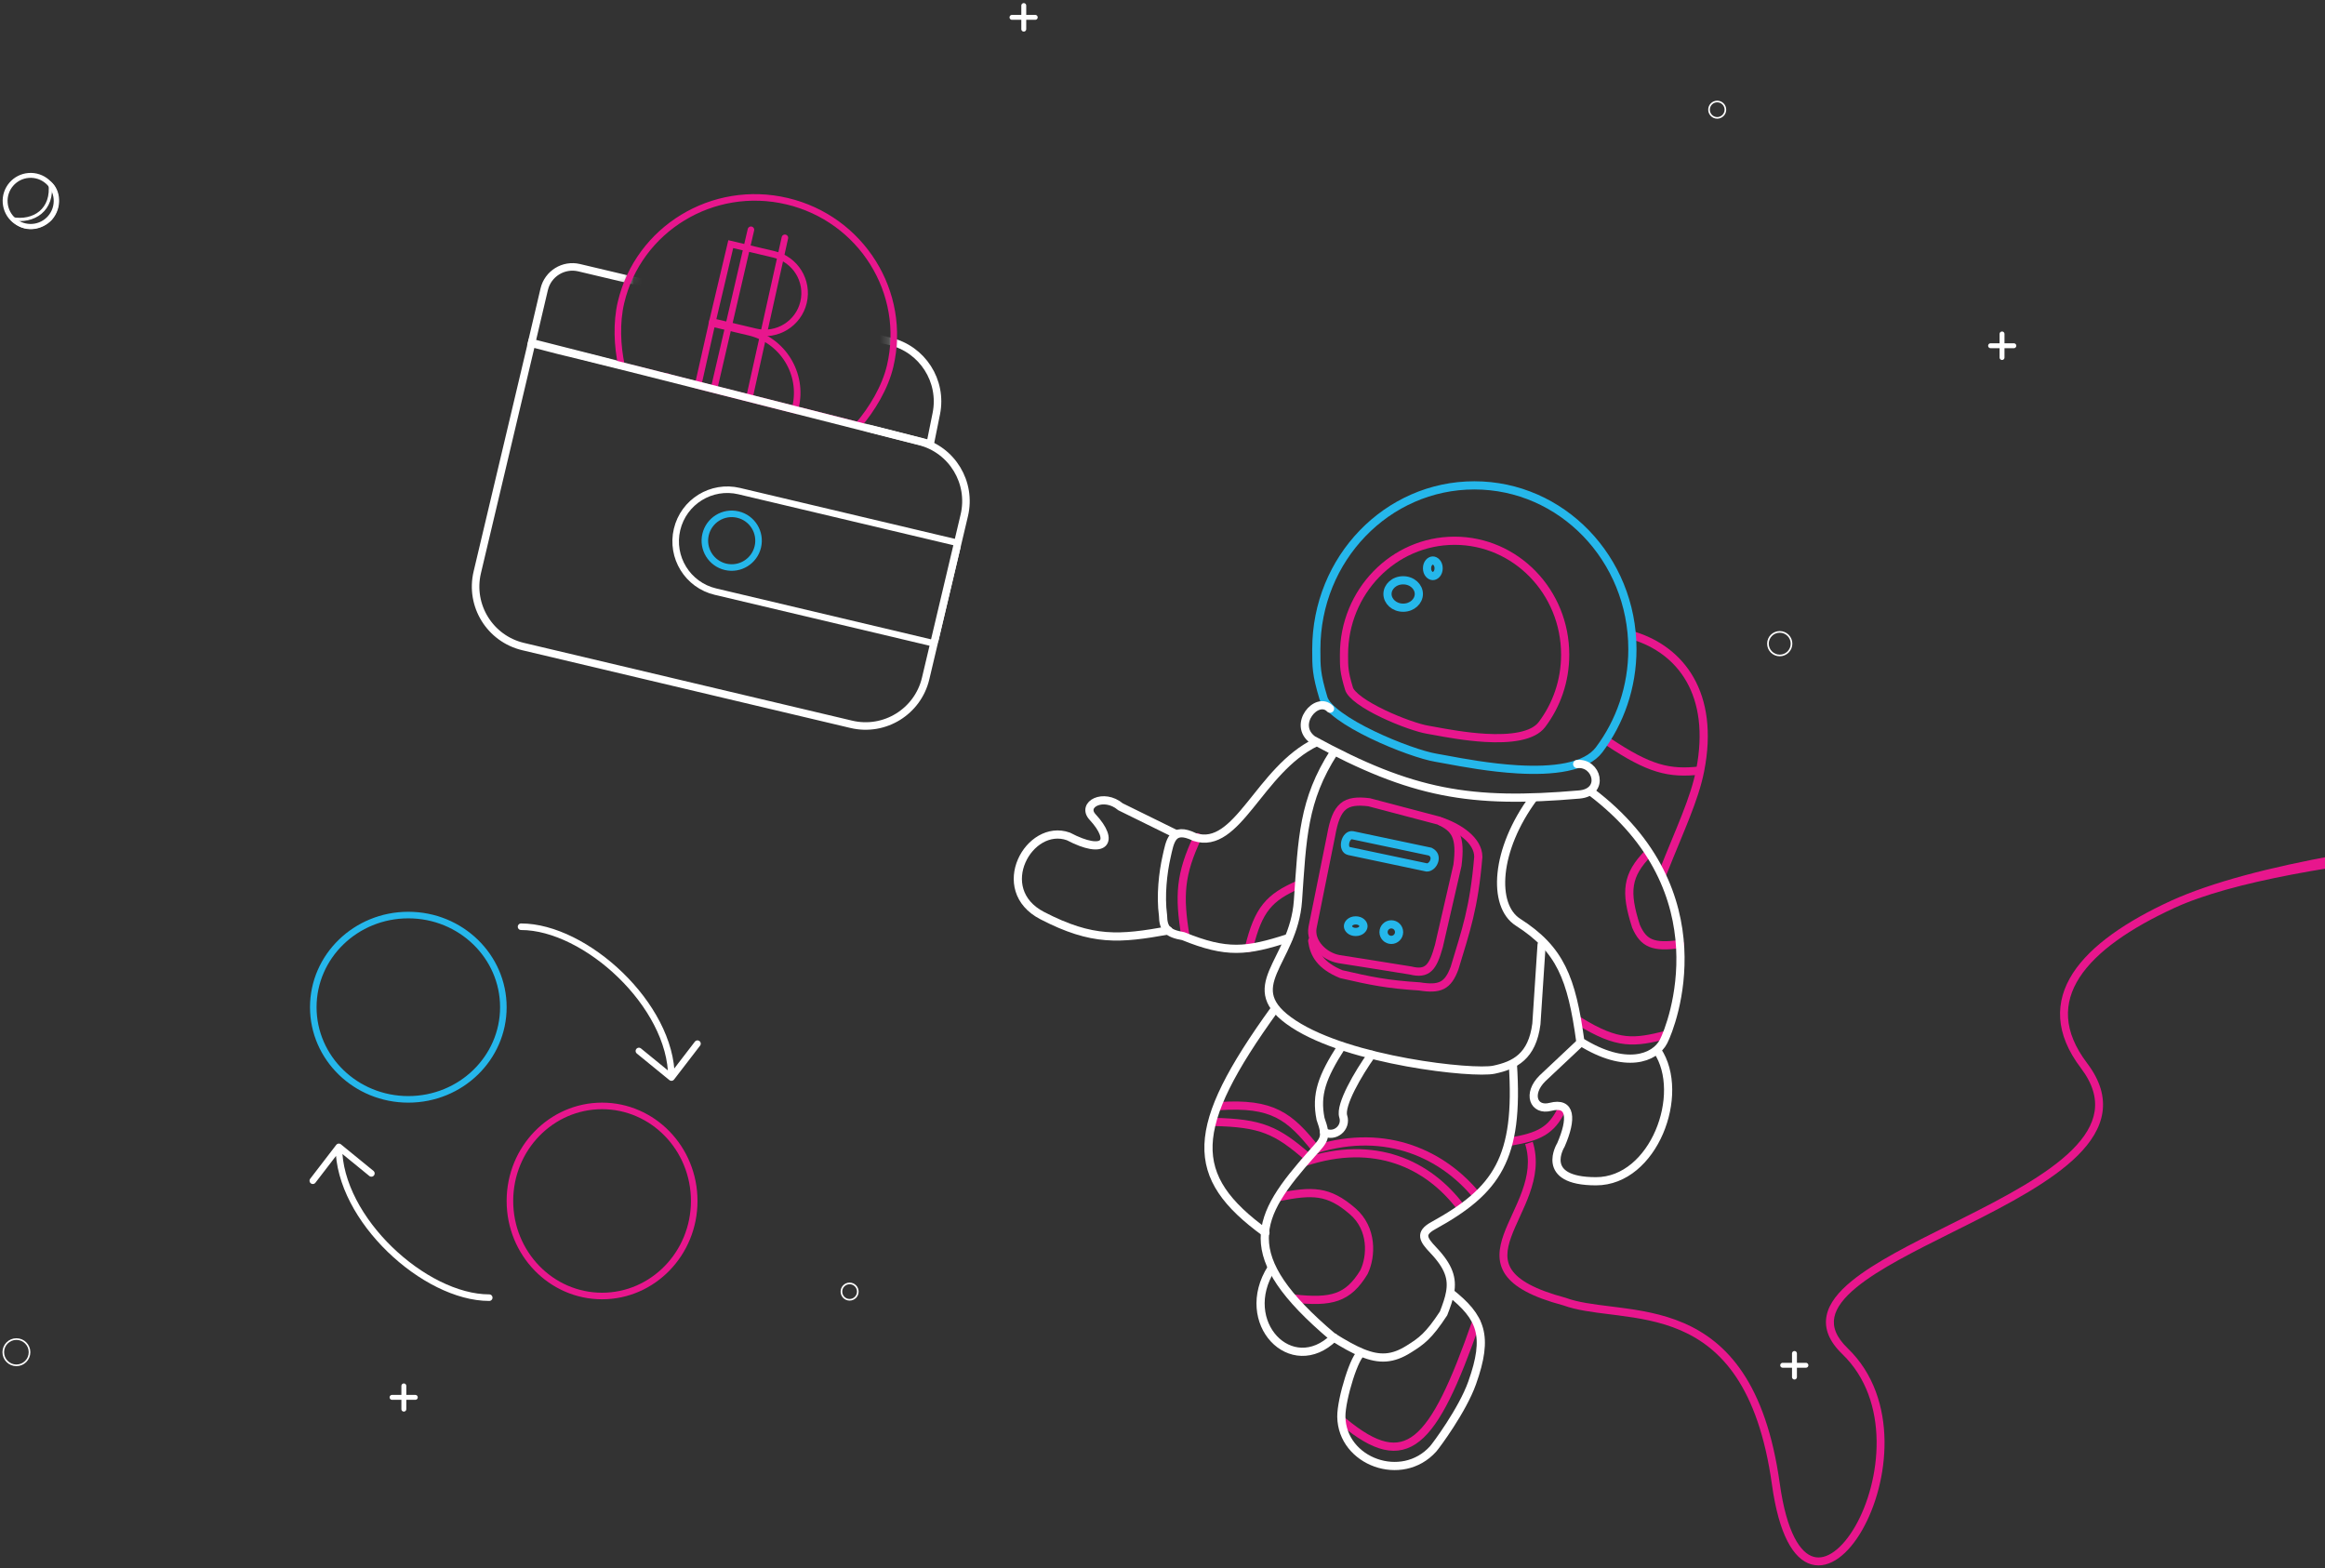 <svg width="255" height="172" viewBox="0 0 255 172" fill="none" xmlns="http://www.w3.org/2000/svg">
<rect x="0" y="0" width="255" height="172" fill="#333333" stroke="none"/>
<path fill-rule="evenodd" clip-rule="evenodd" d="M238.513 99.563C244.721 96.712 256.344 94.718 269.728 93.394C293.527 91.041 322.371 91.642 337.32 91.642L337.536 88.38C303.307 88.38 255.864 90.772 238.153 98.772C233.248 101.024 229.33 103.671 227.35 106.733C226.353 108.275 225.842 109.932 225.956 111.691C226.069 113.447 226.803 115.264 228.222 117.135C229.55 118.887 229.951 120.459 229.731 121.898C229.509 123.352 228.64 124.747 227.273 126.105C224.529 128.834 219.939 131.265 215.266 133.61C214.762 133.864 214.256 134.116 213.753 134.367C209.631 136.424 205.608 138.432 203.068 140.514C201.644 141.68 200.608 142.931 200.336 144.298C200.055 145.707 200.607 147.11 202.053 148.505C204.71 151.068 205.78 154.545 205.823 158.028C205.866 161.515 204.878 164.965 203.468 167.412C202.763 168.636 201.965 169.586 201.163 170.168C200.362 170.748 199.597 170.937 198.907 170.742C198.209 170.545 197.472 169.922 196.806 168.62C196.142 167.321 195.576 165.396 195.2 162.703C194.436 157.222 192.998 153.334 191.144 150.556C189.285 147.771 187.023 146.122 184.652 145.1C182.291 144.082 179.829 143.689 177.583 143.4C177.256 143.357 176.935 143.318 176.62 143.278C174.742 143.045 173.081 142.839 171.74 142.346L171.721 142.339L171.702 142.333C168.252 141.413 166.56 140.372 165.824 139.299C165.117 138.268 165.229 137.099 165.743 135.67C165.989 134.986 166.316 134.272 166.665 133.51L166.71 133.412C167.073 132.619 167.454 131.781 167.764 130.911C168.386 129.168 168.74 127.255 168.105 125.224L167.278 125.484C167.834 127.26 167.539 128.962 166.948 130.618C166.653 131.447 166.287 132.253 165.923 133.048L165.872 133.159C165.528 133.91 165.186 134.655 164.928 135.374C164.386 136.881 164.159 138.404 165.11 139.792C166.032 141.137 167.99 142.242 171.461 143.169C172.9 143.695 174.671 143.914 176.53 144.144C176.842 144.183 177.157 144.222 177.473 144.263C179.709 144.551 182.068 144.933 184.31 145.899C186.542 146.862 188.667 148.408 190.424 151.04C192.185 153.678 193.59 157.43 194.342 162.824C194.725 165.568 195.31 167.599 196.036 169.017C196.76 170.434 197.653 171.291 198.672 171.579C199.698 171.87 200.735 171.551 201.67 170.873C202.603 170.197 203.475 169.138 204.218 167.847C205.706 165.265 206.735 161.66 206.69 158.017C206.645 154.37 205.521 150.644 202.654 147.878C201.338 146.609 200.983 145.489 201.186 144.469C201.398 143.406 202.237 142.318 203.616 141.188C206.075 139.172 210 137.213 214.147 135.142C214.647 134.893 215.15 134.642 215.654 134.389C220.297 132.058 225.022 129.568 227.883 126.724C229.319 125.296 230.326 123.74 230.588 122.03C230.852 120.305 230.346 118.5 228.912 116.608C227.569 114.837 226.92 113.18 226.82 111.635C226.72 110.093 227.164 108.62 228.077 107.207C229.918 104.36 233.645 101.798 238.513 99.563Z" fill="#E8168D"/>
<path d="M171.246 121.749C170.14 123.977 168.834 124.685 165.607 125.219" stroke="#E8168D" stroke-width="0.898" stroke-linecap="round"/>
<path d="M179.123 69.701C184.327 71.278 188.12 76.091 186.467 84.505M186.467 84.505C185.846 87.667 184.279 90.916 182.369 95.725M186.467 84.505C183.028 84.899 180.864 84.327 176.449 81.393" stroke="#E8168D" stroke-width="0.898" stroke-linecap="round"/>
<path d="M157.815 90.006C159.655 90.847 160.248 91.768 159.85 94.908L157.815 103.75C157.167 106.108 156.577 106.905 154.714 106.442C152.226 106.025 147.168 105.246 146.863 105.192C145.215 104.903 143.664 103.366 143.955 101.732L145.991 91.64C146.565 88.343 147.548 87.671 150.158 87.987L157.815 90.006Z" stroke="#E8168D" stroke-width="0.898" stroke-linecap="round"/>
<path d="M158.016 90.086C159.968 90.737 162.137 92.152 162.137 93.976C161.66 99.657 160.768 102.054 159.535 106.169C158.802 108.137 157.932 108.545 155.679 108.185C152.179 107.966 150.341 107.589 147.101 106.841C144.83 105.901 144.119 104.655 143.92 103.193" stroke="#E8168D" stroke-width="0.898" stroke-linecap="round"/>
<path d="M161.921 144.954C157.153 158.634 154.22 161.606 147.391 155.967" stroke="#E8168D" stroke-width="0.898" stroke-linecap="round"/>
<path d="M140.234 131.291C143.945 130.565 145.681 130.537 148.353 132.844C150.574 134.761 150.427 137.797 149.599 139.52C147.843 142.405 146.04 142.866 141.934 142.422" stroke="#E8168D" stroke-width="0.898" stroke-linecap="round"/>
<path d="M144.353 126.086C141.449 122.404 139.568 120.928 133.727 121.315" stroke="#E8168D" stroke-width="0.898" stroke-linecap="round"/>
<path d="M143.486 126.953C140.024 123.943 138.343 123.154 133.076 123.05" stroke="#E8168D" stroke-width="0.898" stroke-linecap="round"/>
<path d="M150.426 115.677C148.996 117.679 146.922 121.206 147.323 122.446C147.723 123.685 146.383 124.81 145.221 124.162" stroke="white" stroke-width="0.898" stroke-linecap="round"/>
<path d="M161.92 131.075C158.344 126.732 152.182 123.622 144.354 126.025" stroke="#E8168D" stroke-width="0.898" stroke-linecap="round"/>
<path d="M160.185 132.376C156.639 127.705 150.817 124.882 143.053 127.466" stroke="#E8168D" stroke-width="0.898" stroke-linecap="round"/>
<path d="M131.342 91.821C129.433 95.85 129.281 98.246 130.016 102.665" stroke="#E8168D" stroke-width="0.898" stroke-linecap="round"/>
<path d="M142.402 97.026C139.203 98.43 138.011 99.718 136.98 103.966" stroke="#E8168D" stroke-width="0.898" stroke-linecap="round"/>
<path d="M184.258 103.543C181.311 103.946 180.275 103.49 179.438 101.604C178.204 97.772 178.418 95.981 180.788 93.557M182.739 113.508C179.249 114.364 177.507 114.649 173.197 111.99" stroke="#E8168D" stroke-width="0.898" stroke-linecap="round"/>
<path d="M165.926 116.714C166.617 127.019 164.216 130.559 157.185 134.429C155.665 135.266 156.099 135.953 157.185 137.096C158.923 138.925 159.317 140.225 159.04 141.763M159.04 141.763C158.917 142.454 158.658 143.193 158.325 144.049C156.702 146.524 155.913 147.087 154.525 147.954C152.767 149.066 151.32 149.159 149.395 148.372M159.04 141.763C162.445 144.462 163.31 146.47 161.461 151.669C160.395 154.67 157.484 158.574 157.185 158.907C153.765 162.717 147.191 160.322 147.115 155.383C147.085 153.478 148.633 148.443 149.395 148.372M147.115 114.81C144.982 118.134 144.304 120.042 144.834 122.715C145.594 124.81 145.241 125.001 143.884 126.524C137.678 133.498 135.546 137.642 146.164 146.621C147.414 147.401 148.461 147.99 149.395 148.372" stroke="white" stroke-width="0.898" stroke-linecap="round"/>
<path d="M144.353 81.411C138.079 84.435 135.762 93.319 131.032 91.806C128.522 90.578 128.33 92.279 127.944 93.98C127.557 95.681 127.263 98.211 127.557 100.406C127.582 101.864 128.048 102.376 129.777 102.674C134.558 104.619 136.723 104.365 141.317 102.881" stroke="white" stroke-width="0.898" stroke-linecap="round"/>
<path d="M174.499 86.833C189.038 97.822 183.389 112.416 182.45 114.231C181.511 116.047 178.3 117.343 173.328 114.231C172.373 107.252 171.127 104.111 166.486 101.141C163.649 99.325 163.965 93.201 168.209 87.484" stroke="white" stroke-width="0.898" stroke-linecap="round"/>
<path d="M144.369 71.203C144.369 71.251 144.369 71.299 144.369 71.346C144.369 72.236 144.369 72.866 144.458 73.588C144.552 74.345 144.746 75.215 145.158 76.579C145.236 76.835 145.419 77.135 145.726 77.472C146.03 77.806 146.435 78.154 146.921 78.51C147.894 79.221 149.156 79.931 150.496 80.577C153.185 81.875 156.101 82.875 157.474 83.102C157.765 83.15 158.146 83.221 158.6 83.305C160.424 83.645 163.42 84.202 166.456 84.378C168.349 84.487 170.228 84.446 171.823 84.119C173.425 83.79 174.672 83.187 175.39 82.231C177.675 79.188 179.038 75.361 179.038 71.203C179.038 61.264 171.262 53.233 161.703 53.233C152.145 53.233 144.369 61.264 144.369 71.203Z" stroke="#25B7EB" stroke-width="0.898" stroke-linecap="round"/>
<path d="M147.406 71.8C147.406 71.833 147.406 71.866 147.406 71.898C147.406 72.526 147.406 72.961 147.468 73.46C147.533 73.981 147.668 74.584 147.959 75.539C148.005 75.692 148.121 75.885 148.331 76.115C148.538 76.34 148.817 76.58 149.156 76.826C149.836 77.319 150.721 77.815 151.665 78.267C153.562 79.176 155.612 79.873 156.565 80.03C156.774 80.064 157.046 80.115 157.368 80.174C158.66 80.413 160.767 80.802 162.905 80.925C164.239 81.002 165.555 80.972 166.667 80.746C167.788 80.517 168.633 80.103 169.112 79.469C170.712 77.353 171.665 74.692 171.665 71.8C171.665 64.888 166.223 59.307 159.536 59.307C152.849 59.307 147.406 64.888 147.406 71.8Z" stroke="#E8168D" stroke-width="0.898" stroke-linecap="round"/>
<path d="M152.176 65.146C152.176 65.933 152.9 66.649 153.896 66.649C154.891 66.649 155.615 65.933 155.615 65.146C155.615 64.36 154.891 63.644 153.896 63.644C152.9 63.644 152.176 64.36 152.176 65.146Z" stroke="#25B7EB" stroke-width="0.898" stroke-linecap="round"/>
<path d="M156.514 62.327C156.514 62.878 156.871 63.179 157.149 63.179C157.427 63.179 157.784 62.878 157.784 62.327C157.784 61.776 157.427 61.475 157.149 61.475C156.871 61.475 156.514 61.776 156.514 62.327Z" stroke="#25B7EB" stroke-width="0.898" stroke-linecap="round"/>
<path d="M152.595 103.083C152.124 103.083 151.743 102.701 151.743 102.23C151.743 101.76 152.124 101.378 152.595 101.378C153.066 101.378 153.447 101.76 153.447 102.23C153.447 102.701 153.066 103.083 152.595 103.083Z" stroke="#25B7EB" stroke-width="0.898" stroke-linecap="round"/>
<path d="M147.84 101.58C147.84 101.857 148.141 102.215 148.692 102.215C149.243 102.215 149.544 101.857 149.544 101.58C149.544 101.302 149.243 100.944 148.692 100.944C148.141 100.944 147.84 101.302 147.84 101.58Z" stroke="#25B7EB" stroke-width="0.898" stroke-linecap="round"/>
<path d="M172.982 83.797C175.15 83.58 176.075 86.89 173.21 87.139C161.311 88.171 154.88 87.086 143.985 81.142C141.693 79.472 144.441 76.251 145.873 77.725" stroke="white" stroke-width="0.898" stroke-linecap="round"/>
<path d="M181.776 115.229C184.949 119.973 181.392 129.556 175.045 129.556C168.698 129.556 171.198 125.571 171.198 125.571C172.445 122.697 172.325 120.804 170.045 121.396C168.217 121.87 167.448 119.973 169.179 118.265L173.314 114.375" stroke="white" stroke-width="0.898" stroke-linecap="round"/>
<path d="M128.151 102.043C122.805 102.998 119.845 103.287 114.309 100.42C108.772 97.553 112.877 90.206 117.173 91.733C121.182 93.833 122.327 92.306 119.834 89.61C118.56 88.233 121.043 86.92 122.9 88.487L128.914 91.446" stroke="white" stroke-width="0.898" stroke-linecap="round"/>
<path d="M146.307 82.495C142.913 87.769 142.831 91.932 142.356 98.786C141.88 105.64 135.699 108.247 141.88 112.302C148.062 116.356 161.565 117.804 163.848 117.322C166.13 116.839 168.046 115.883 168.507 112.302L169.078 103.613" stroke="white" stroke-width="0.898" stroke-linecap="round"/>
<path d="M146.306 146.688C141.656 151.241 135.672 145.044 139.45 139.098" stroke="white" stroke-width="0.898" stroke-linecap="round"/>
<path d="M139.8 110.688C130.331 123.796 130.264 129.016 138.791 135.194" stroke="white" stroke-width="0.898" stroke-linecap="round"/>
<path d="M157.3 93.852C157.24 93.697 157.113 93.533 156.858 93.403L148.337 91.603C148.155 91.581 148 91.641 147.865 91.769C147.718 91.908 147.6 92.125 147.545 92.371C147.491 92.619 147.509 92.854 147.583 93.025C147.65 93.179 147.764 93.291 147.958 93.337L156.503 95.142C156.812 95.137 157.165 94.861 157.302 94.431C157.367 94.226 157.366 94.023 157.3 93.852Z" stroke="#25B7EB" stroke-width="0.898" stroke-linecap="round"/>
<mask id="mask0_1172_27936" style="mask-type:alpha" maskUnits="userSpaceOnUse" x="54" y="25" width="54" height="28">
<path d="M69.664 29.085L60.328 25.314C59.67 25.793 58.317 26.823 58.174 27.11C57.994 27.469 54.403 36.626 54.224 37.164C54.08 37.595 56.199 38.78 57.276 39.319C60.149 40.097 65.966 41.689 66.253 41.832C66.612 42.012 68.228 41.832 67.869 39.857C67.51 37.882 67.869 34.83 67.869 33.753C67.869 32.891 69.066 30.282 69.664 29.085Z" fill="#C4C4C4"/>
<path d="M97.852 38.959V36.087C99.168 34.531 101.945 31.455 102.52 31.598C103.238 31.778 107.367 42.191 107.367 42.55C107.367 42.837 107.008 49.373 106.829 52.605L101.801 52.066L94.261 49.014L96.595 42.909L97.852 38.959Z" fill="#C4C4C4"/>
</mask>
<g mask="url(#mask0_1172_27936)">
<path d="M63.518 29.36L97.613 37.438C101.165 38.279 103.414 41.786 102.692 45.364L102.021 48.686L58.309 37.582L59.688 31.724C60.091 30.014 61.807 28.955 63.518 29.36Z" stroke="white" stroke-width="0.826"/>
</g>
<path d="M72.894 41.653L72.982 41.305M72.894 41.653L72.981 41.305M72.894 41.653C72.981 41.305 72.981 41.305 72.981 41.305M72.894 41.653C72.982 41.305 72.982 41.305 72.982 41.305M72.982 41.305L72.981 41.305M72.982 41.305H72.983L72.984 41.306L72.991 41.307L73.018 41.314L73.124 41.341L73.532 41.444C73.888 41.535 74.407 41.667 75.058 41.832C76.36 42.162 78.188 42.625 80.298 43.158C84.45 44.208 89.689 45.528 94.132 46.638C95.643 44.871 97.071 42.513 97.628 40.161C99.537 32.102 94.482 23.999 86.328 22.067C78.173 20.135 70.02 25.11 68.111 33.168C67.584 35.392 67.7 37.962 68.168 40.102C68.843 40.272 69.955 40.55 70.941 40.796C71.49 40.933 72 41.06 72.373 41.153L72.817 41.264L72.938 41.294L72.97 41.302L72.978 41.304L72.98 41.304L72.98 41.305H72.981" stroke="#E8168D" stroke-width="0.718"/>
<path d="M82.36 25.199L78.352 42.462" stroke="#E8168D" stroke-width="0.718" stroke-linecap="round"/>
<path d="M86.085 26.083L82.231 43.448" stroke="#E8168D" stroke-width="0.718" stroke-linecap="round"/>
<path d="M80.148 26.776L84.891 27.9C87.236 28.455 88.686 30.807 88.131 33.152C87.576 35.496 85.224 36.947 82.879 36.392L78.137 35.268L80.148 26.776Z" stroke="#E8168D" stroke-width="0.718"/>
<path d="M76.553 42.289L78.093 35.471L82.178 36.438C85.845 37.307 88.118 40.984 87.251 44.651L87.171 44.986L76.553 42.289Z" stroke="#E8168D" stroke-width="0.718"/>
<path d="M52.345 62.775C54.384 54.152 57.661 40.303 58.298 37.658C58.77 37.769 59.121 37.863 59.578 37.985C59.665 38.009 59.756 38.033 59.852 38.059C60.585 38.254 61.621 38.524 63.643 39.003C66.62 39.709 89.242 45.459 100.857 48.414C104.435 49.325 106.61 52.934 105.759 56.529L101.522 74.415C100.66 78.052 97.013 80.302 93.375 79.441L57.373 70.912C53.736 70.05 51.485 66.411 52.345 62.775Z" stroke="white" stroke-width="0.826"/>
<path d="M74.257 58.069C74.979 55.025 78.031 53.142 81.075 53.863L104.747 59.471C104.94 59.516 105.059 59.71 105.013 59.903L102.567 70.228C102.522 70.421 102.328 70.54 102.135 70.494L78.464 64.886C75.419 64.165 73.536 61.113 74.257 58.069Z" stroke="white" stroke-width="0.718" stroke-linecap="round" stroke-linejoin="round"/>
<path d="M79.572 62.165C81.154 62.54 82.741 61.561 83.116 59.978C83.491 58.396 82.512 56.809 80.93 56.435C79.347 56.06 77.761 57.039 77.386 58.621C77.011 60.203 77.99 61.79 79.572 62.165Z" stroke="#25B7EB" stroke-width="0.718"/>
<path d="M195.197 71.888C195.911 71.888 196.49 71.309 196.49 70.595C196.49 69.882 195.911 69.303 195.197 69.303C194.483 69.303 193.904 69.882 193.904 70.595C193.904 71.309 194.483 71.888 195.197 71.888Z" stroke="white" stroke-width="0.18" stroke-miterlimit="10" stroke-linecap="round"/>
<path d="M93.183 142.555C93.679 142.555 94.081 142.153 94.081 141.657C94.081 141.162 93.679 140.76 93.183 140.76C92.687 140.76 92.285 141.162 92.285 141.657C92.285 142.153 92.687 142.555 93.183 142.555Z" stroke="white" stroke-width="0.18" stroke-miterlimit="10" stroke-linecap="round"/>
<path d="M188.339 12.927C188.835 12.927 189.237 12.525 189.237 12.03C189.237 11.534 188.835 11.132 188.339 11.132C187.843 11.132 187.441 11.534 187.441 12.03C187.441 12.525 187.843 12.927 188.339 12.927Z" stroke="white" stroke-width="0.18" stroke-miterlimit="10" stroke-linecap="round"/>
<path d="M112.285 0.61V3.196" stroke="white" stroke-width="0.539" stroke-miterlimit="10" stroke-linecap="round" stroke-linejoin="round"/>
<path d="M110.992 1.903H113.542" stroke="white" stroke-width="0.539" stroke-miterlimit="10" stroke-linecap="round" stroke-linejoin="round"/>
<path d="M44.293 152V154.549" stroke="white" stroke-width="0.539" stroke-miterlimit="10" stroke-linecap="round" stroke-linejoin="round"/>
<path d="M43 153.257H45.55" stroke="white" stroke-width="0.539" stroke-miterlimit="10" stroke-linecap="round" stroke-linejoin="round"/>
<path d="M196.812 148.444V151.03" stroke="white" stroke-width="0.539" stroke-miterlimit="10" stroke-linecap="round" stroke-linejoin="round"/>
<path d="M198.069 149.737H195.52" stroke="white" stroke-width="0.539" stroke-miterlimit="10" stroke-linecap="round" stroke-linejoin="round"/>
<path d="M219.578 36.626V39.211" stroke="white" stroke-width="0.539" stroke-miterlimit="10" stroke-linecap="round" stroke-linejoin="round"/>
<path d="M218.322 37.919H220.872" stroke="white" stroke-width="0.539" stroke-miterlimit="10" stroke-linecap="round" stroke-linejoin="round"/>
<path d="M3.571 24.825C5.113 24.709 6.27 23.365 6.154 21.824C6.038 20.282 4.694 19.126 3.152 19.241C1.609 19.357 0.453 20.701 0.569 22.243C0.684 23.785 2.028 24.941 3.571 24.825Z" stroke="white" stroke-width="0.539" stroke-linecap="round" stroke-linejoin="round"/>
<path fill-rule="evenodd" clip-rule="evenodd" d="M5.483 20.071C5.883 23.031 3.683 24.431 1.322 23.991C2.603 25.471 4.563 25.071 5.563 23.991C6.643 22.751 6.483 20.911 5.483 20.071Z" stroke="white" stroke-width="0.359" stroke-linecap="round" stroke-linejoin="round"/>
<path d="M1.8 149.744C2.595 149.744 3.24 149.099 3.24 148.304C3.24 147.509 2.595 146.864 1.8 146.864C1.004 146.864 0.359 147.509 0.359 148.304C0.359 149.099 1.004 149.744 1.8 149.744Z" stroke="white" stroke-width="0.18" stroke-linecap="round"/>
<path d="M73.642 118.18C73.642 110.241 64.216 101.641 57.148 101.641M73.642 118.18L76.497 114.465M73.642 118.18L70.073 115.267" stroke="white" stroke-width="0.72" stroke-linecap="round" stroke-linejoin="round"/>
<path d="M37.164 125.783C37.164 133.722 46.589 142.322 53.658 142.322M37.164 125.783L34.309 129.498M37.164 125.783L40.732 128.696" stroke="white" stroke-width="0.72" stroke-linecap="round" stroke-linejoin="round"/>
<path d="M55.207 110.466C55.207 116.038 50.551 120.573 44.784 120.573C39.017 120.573 34.36 116.038 34.36 110.466C34.36 104.895 39.017 100.36 44.784 100.36C50.551 100.36 55.207 104.895 55.207 110.466Z" stroke="#25B7EB" stroke-width="0.72"/>
<path d="M76.14 131.716C76.14 137.483 71.605 142.14 66.033 142.14C60.462 142.14 55.927 137.483 55.927 131.716C55.927 125.949 60.462 121.292 66.033 121.292C71.605 121.292 76.14 125.949 76.14 131.716Z" stroke="#E8168D" stroke-width="0.72"/>
</svg>
